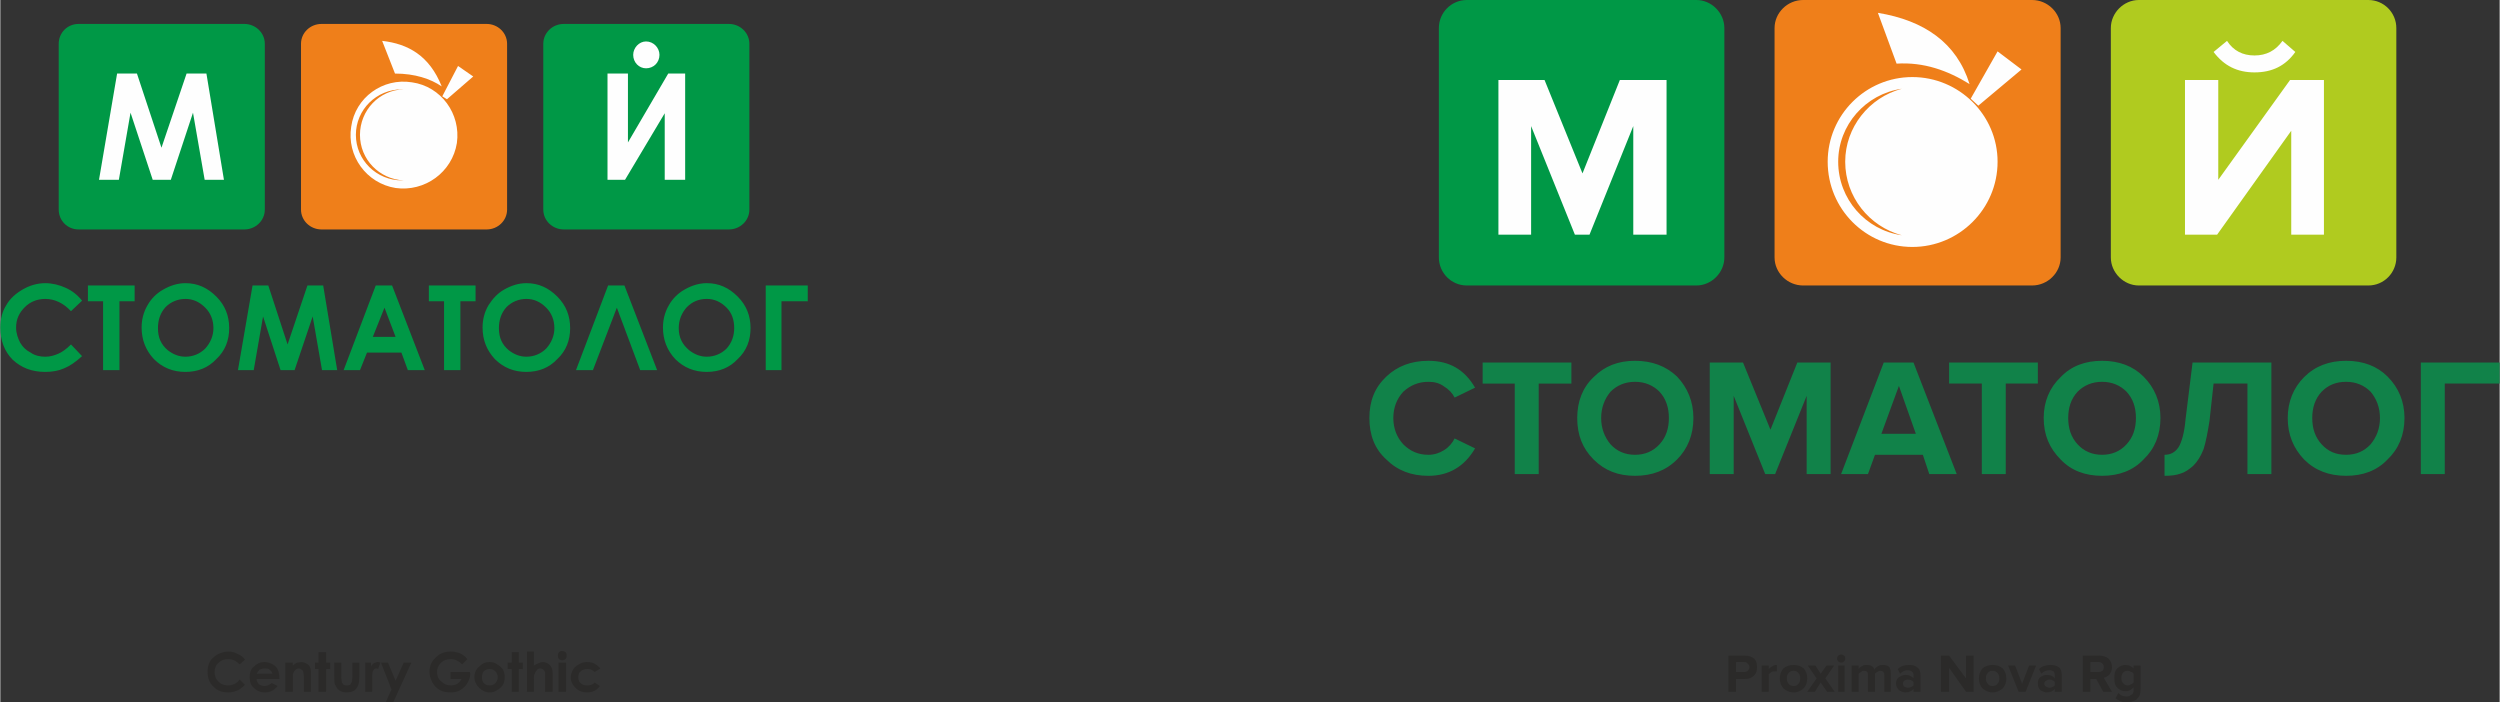 <?xml version="1.0" encoding="UTF-8"?> <!-- Creator: CorelDRAW X8 --> <svg xmlns="http://www.w3.org/2000/svg" xmlns:xlink="http://www.w3.org/1999/xlink" xml:space="preserve" width="188.543mm" height="52.968mm" style="shape-rendering:geometricPrecision; text-rendering:geometricPrecision; image-rendering:optimizeQuality; fill-rule:evenodd; clip-rule:evenodd" viewBox="0 0 4281 1203"><rect x="0" y="0" width="4281" height="1203" fill="#333333" stroke="none"/> <defs> <style type="text/css"> <![CDATA[ .fil2 {fill:#FEFEFE} .fil6 {fill:#FEFEFE} .fil1 {fill:#EF7F1A} .fil4 {fill:#B0CB1F} .fil3 {fill:#009846} .fil0 {fill:#009846} .fil7 {fill:#2B2A29;fill-rule:nonzero} .fil5 {fill:#118249;fill-rule:nonzero} ]]> </style> </defs> <g id="Слой_x0020_1">  <path class="fil0" d="M134 41l284 0c19,0 35,15 35,34l0 284c0,19 -16,34 -35,34l-284 0c-19,0 -34,-15 -34,-34l0 -284c0,-19 15,-34 34,-34z"></path> <path class="fil1" d="M550 41l283 0c19,0 35,15 35,34l0 284c0,19 -16,34 -35,34l-283 0c-19,0 -35,-15 -35,-34l0 -284c0,-19 16,-34 35,-34z"></path> <path class="fil0" d="M965 41l283 0c19,0 35,15 35,34l0 284c0,19 -16,34 -35,34l-283 0c-19,0 -35,-15 -35,-34l0 -284c0,-19 16,-34 35,-34z"></path> <polygon class="fil2" points="200,126 234,126 276,253 319,126 353,126 383,308 350,308 330,193 292,308 261,308 223,193 203,308 169,308 "></polygon> <path class="fil2" d="M688 153c-44,0 -79,35 -79,78 0,43 35,78 79,78 1,0 2,0 3,0 -42,-2 -75,-36 -75,-78 0,-42 33,-77 75,-78 -1,0 -2,0 -3,0zm68 -5c-19,-13 -46,-22 -80,-22l-22 -56c44,5 81,25 102,78zm54 -17l-45 39 -8 -5 27 -52 26 18zm-105 10c-50,-8 -97,26 -104,76 -8,50 26,97 76,105 50,7 97,-27 105,-77 7,-50 -27,-97 -77,-104z"></path> <polygon class="fil2" points="1173,126 1173,308 1138,308 1138,194 1070,308 1040,308 1040,126 1075,126 1075,244 1144,126 "></polygon> <path class="fil2" d="M1106 71c13,0 23,11 23,23 0,13 -10,23 -23,23 -12,0 -22,-10 -22,-23 0,-12 10,-23 22,-23z"></path> <path class="fil3" d="M1311 489l72 0 0 27 -45 0 0 118 -27 0 0 -145zm-101 23c-14,0 -25,5 -34,14 -9,10 -14,22 -14,36 0,16 6,28 18,38 9,7 19,11 30,11 13,0 25,-5 34,-14 9,-10 13,-22 13,-35 0,-14 -4,-26 -13,-35 -10,-10 -21,-15 -34,-15zm0 -27c21,0 38,8 53,23 15,15 22,33 22,54 0,21 -7,39 -22,53 -14,15 -32,22 -53,22 -21,0 -39,-7 -54,-22 -14,-15 -21,-33 -21,-54 0,-13 3,-26 10,-38 6,-11 16,-21 27,-27 12,-7 25,-11 38,-11zm-114 149l-40 -107 -41 107 -29 0 55 -145 28 0 56 145 -29 0zm-195 -122c-13,0 -25,5 -34,14 -9,10 -13,22 -13,36 0,16 5,28 17,38 9,7 19,11 30,11 13,0 25,-5 34,-14 9,-10 14,-22 14,-35 0,-14 -5,-26 -14,-35 -10,-10 -21,-15 -34,-15zm0 -27c21,0 38,8 53,23 15,15 22,33 22,54 0,21 -7,39 -22,53 -14,15 -32,22 -53,22 -21,0 -39,-7 -54,-22 -14,-15 -21,-33 -21,-54 0,-13 3,-26 10,-38 7,-11 16,-21 27,-27 12,-7 25,-11 38,-11zm-167 4l80 0 0 27 -26 0 0 118 -28 0 0 -118 -26 0 0 -27zm-76 38l-20 50 39 0 -19 -50zm-15 -38l28 0 56 145 -29 0 -11 -30 -59 0 -12 30 -28 0 55 -145zm-211 0l27 0 33 101 34 -101 27 0 24 145 -26 0 -16 -92 -31 92 -24 0 -30 -92 -16 92 -27 0 25 -145zm-115 23c-13,0 -25,5 -34,14 -9,10 -13,22 -13,36 0,16 5,28 17,38 9,7 19,11 30,11 13,0 25,-5 34,-14 9,-10 14,-22 14,-35 0,-14 -5,-26 -14,-35 -10,-10 -21,-15 -34,-15zm0 -27c21,0 38,8 53,23 15,15 22,33 22,54 0,21 -7,39 -22,53 -14,15 -32,22 -53,22 -21,0 -39,-7 -54,-22 -14,-15 -21,-33 -21,-54 0,-13 3,-26 10,-38 6,-11 16,-21 27,-27 12,-7 25,-11 38,-11zm-167 4l80 0 0 27 -26 0 0 118 -28 0 0 -118 -26 0 0 -27zm-10 26l-19 18c-13,-14 -28,-21 -44,-21 -14,0 -26,5 -35,14 -10,10 -15,21 -15,35 0,10 3,18 7,26 4,7 10,13 18,17 7,5 16,7 25,7 8,0 15,-2 22,-5 7,-3 14,-8 22,-16l19 20c-11,10 -21,17 -31,21 -9,4 -20,6 -32,6 -23,0 -41,-7 -56,-21 -14,-14 -21,-33 -21,-55 0,-14 3,-27 10,-38 6,-11 16,-20 28,-27 12,-7 25,-11 39,-11 12,0 24,3 35,8 11,5 20,12 28,22z"></path> <path class="fil0" d="M2512 0l393 0c26,0 48,22 48,48l0 393c0,26 -22,48 -48,48l-393 0c-27,0 -48,-22 -48,-48l0 -393c0,-26 21,-48 48,-48z"></path> <path class="fil1" d="M3088 0l392 0c27,0 49,22 49,48l0 393c0,26 -22,48 -49,48l-392 0c-27,0 -49,-22 -49,-48l0 -393c0,-26 22,-48 49,-48z"></path> <path class="fil4" d="M3663 0l393 0c27,0 48,22 48,48l0 393c0,26 -21,48 -48,48l-393 0c-26,0 -48,-22 -48,-48l0 -393c0,-26 22,-48 48,-48z"></path> <path class="fil5" d="M2446 815c-29,0 -53,-9 -72,-28 -20,-18 -29,-42 -29,-71 0,-29 9,-52 29,-71 19,-18 43,-27 72,-27 36,0 62,15 80,46l-35 17c-4,-8 -10,-14 -18,-19 -8,-6 -17,-8 -27,-8 -17,0 -31,6 -43,17 -11,12 -17,27 -17,45 0,18 6,33 17,45 12,12 26,18 43,18 10,0 19,-3 27,-8 8,-5 14,-12 18,-20l35 17c-18,31 -45,47 -80,47zm189 -3l-41 0 0 -155 -55 0 0 -36 152 0 0 36 -56 0 0 155zm165 3c-29,0 -52,-9 -71,-28 -19,-19 -28,-42 -28,-71 0,-28 9,-52 28,-70 19,-19 42,-28 71,-28 29,0 53,9 72,27 18,19 28,43 28,71 0,29 -10,53 -28,71 -19,19 -43,28 -72,28zm-42 -54c11,12 25,18 42,18 17,0 31,-6 42,-18 11,-12 16,-27 16,-45 0,-18 -5,-33 -16,-45 -11,-11 -25,-17 -42,-17 -17,0 -31,6 -42,17 -10,12 -16,27 -16,45 0,18 6,33 16,45zm377 51l-41 0 0 -134 -54 134 -17 0 -54 -134 0 134 -41 0 0 -191 57 0 47 115 46 -115 57 0 0 191zm216 0l-47 0 -11 -33 -82 0 -12 33 -46 0 73 -191 51 0 74 191zm-70 -69l-29 -82 -30 82 59 0zm154 69l-41 0 0 -155 -56 0 0 -36 152 0 0 36 -55 0 0 155zm165 3c-29,0 -53,-9 -71,-28 -19,-19 -29,-42 -29,-71 0,-28 10,-52 29,-70 18,-19 42,-28 71,-28 29,0 53,9 71,27 19,19 29,43 29,71 0,29 -10,53 -29,71 -18,19 -42,28 -71,28zm-42 -54c11,12 25,18 42,18 17,0 31,-6 42,-18 11,-12 16,-27 16,-45 0,-18 -5,-33 -16,-45 -11,-11 -25,-17 -42,-17 -17,0 -31,6 -42,17 -11,12 -16,27 -16,45 0,18 5,33 16,45zm149 54l0 -36c10,0 18,-4 24,-13 5,-8 10,-24 12,-48l12 -97 135 0 0 191 -41 0 0 -155 -58 0 -7 64c-3,19 -6,35 -10,48 -5,13 -11,22 -18,29 -7,6 -14,11 -21,13 -8,3 -17,4 -28,4zm311 0c-29,0 -53,-9 -72,-28 -18,-19 -28,-42 -28,-71 0,-28 10,-52 28,-70 19,-19 43,-28 72,-28 29,0 53,9 71,27 19,19 29,43 29,71 0,29 -10,53 -29,71 -18,19 -42,28 -71,28zm-42 -54c11,12 24,18 42,18 17,0 31,-6 42,-18 10,-12 16,-27 16,-45 0,-18 -6,-33 -16,-45 -11,-11 -25,-17 -42,-17 -18,0 -31,6 -42,17 -11,12 -16,27 -16,45 0,18 5,33 16,45zm211 51l-41 0 0 -191 135 0 0 36 -94 0 0 155z"></path> <path class="fil6" d="M3275 132c80,0 146,65 146,145 0,81 -66,146 -146,146 -80,0 -145,-65 -145,-146 0,-80 65,-145 145,-145zm-18 271c-62,-9 -109,-62 -109,-126 0,-63 47,-116 109,-125 -56,15 -97,66 -97,125 0,60 41,111 97,126zm-41 -381l32 87c47,-3 88,12 125,35 -22,-71 -78,-109 -157,-122zm159 147l13 12 74 -62 -41 -31 -46 81zm-521 233l-57 0 0 -186 -75 186 -25 0 -75 -186 0 186 -56 0 0 -265 79 0 65 160 64 -160 80 0 0 265zm943 0l-55 0 0 -265 57 0 0 171 123 -171 58 0 0 265 -56 0 0 -178 -127 178zm134 -313c-17,24 -40,35 -70,35 -29,0 -52,-11 -70,-35l23 -19c11,17 27,25 47,25 20,0 36,-8 48,-25l22 19z"></path> <path class="fil7" d="M419 1130l-9 8c-6,-6 -12,-9 -20,-9 -6,0 -12,2 -16,6 -5,4 -7,10 -7,16 0,5 1,8 3,12 2,3 5,6 8,8 4,2 8,3 12,3 4,0 7,-1 10,-2 3,-1 7,-4 10,-8l9 9c-5,5 -10,9 -14,10 -4,2 -9,3 -15,3 -10,0 -19,-3 -25,-10 -7,-6 -10,-15 -10,-25 0,-7 1,-12 4,-18 3,-5 8,-9 13,-12 6,-3 12,-5 18,-5 6,0 11,1 16,4 5,2 10,5 13,10zm59 33l-39 0c0,4 2,7 4,9 3,2 6,3 10,3 4,0 8,-2 12,-5l10 5c-3,4 -6,6 -9,8 -4,2 -8,3 -13,3 -8,0 -14,-3 -19,-8 -5,-4 -7,-11 -7,-18 0,-7 2,-14 7,-18 5,-5 11,-8 18,-8 8,0 14,3 19,7 5,5 7,12 7,20l0 2zm-12 -9c-1,-3 -2,-5 -5,-7 -2,-2 -5,-2 -8,-2 -4,0 -7,1 -9,2 -2,2 -3,4 -5,7l27 0zm22 -19l13 0 0 5c2,-2 5,-4 7,-5 3,0 5,-1 7,-1 5,0 9,2 13,5 3,3 4,7 4,13l0 33 -12 0 0 -22c0,-6 -1,-10 -1,-12 -1,-2 -1,-3 -3,-4 -1,-1 -3,-2 -5,-2 -2,0 -4,1 -6,3 -2,2 -3,4 -4,7 0,1 0,5 0,10l0 20 -13 0 0 -50zm57 -18l13 0 0 18 7 0 0 11 -7 0 0 39 -13 0 0 -39 -6 0 0 -11 6 0 0 -18zm27 18l12 0 0 24c0,5 1,8 1,10 1,1 2,3 3,4 2,1 3,1 6,1 2,0 3,0 5,-1 1,-1 2,-3 3,-5 0,-1 1,-4 1,-9l0 -24 12 0 0 21c0,9 -1,15 -2,18 -2,4 -4,7 -7,9 -4,2 -8,3 -13,3 -5,0 -9,-1 -13,-4 -3,-2 -5,-6 -7,-10 -1,-3 -1,-8 -1,-16l0 -21zm53 0l10 0 0 7c1,-3 3,-5 5,-6 2,-1 4,-2 6,-2 2,0 3,0 5,1l-4 11c-1,-1 -2,-1 -3,-1 -2,0 -4,1 -5,3 -2,3 -2,7 -2,14l0 3 0 20 -12 0 0 -50zm27 0l12 0 13 31 14 -31 13 0 -31 68 -13 0 10 -22 -18 -46zm148 -6l-9 9c-6,-6 -12,-9 -20,-9 -6,0 -12,2 -16,6 -5,5 -7,10 -7,16 0,6 2,12 7,16 5,5 10,7 17,7 4,0 8,-1 11,-3 3,-2 5,-4 7,-8l-19 0 0 -12 33 0 1 3c0,5 -2,11 -5,16 -3,5 -7,9 -12,12 -5,3 -10,4 -17,4 -7,0 -13,-1 -18,-4 -6,-3 -10,-8 -13,-13 -3,-6 -5,-12 -5,-18 0,-9 3,-17 9,-23 7,-8 16,-12 27,-12 6,0 11,1 16,3 5,2 9,5 13,10zm38 5c5,0 9,1 13,4 4,2 7,5 10,9 2,4 3,8 3,13 0,4 -1,9 -3,13 -3,4 -6,7 -10,9 -4,3 -8,4 -13,4 -7,0 -13,-3 -18,-8 -5,-5 -8,-11 -8,-18 0,-8 3,-14 9,-19 5,-5 10,-7 17,-7zm0 12c-4,0 -7,1 -10,4 -2,2 -3,6 -3,10 0,4 1,8 3,10 3,3 6,4 10,4 4,0 7,-1 10,-4 2,-2 4,-6 4,-10 0,-4 -2,-8 -4,-10 -3,-3 -6,-4 -10,-4zm38 -29l12 0 0 18 7 0 0 11 -7 0 0 39 -12 0 0 -39 -7 0 0 -11 7 0 0 -18zm26 -1l12 0 0 24c3,-2 5,-3 8,-4 2,-1 4,-2 7,-2 5,0 9,2 12,5 3,3 5,7 5,13l0 33 -13 0 0 -22c0,-6 0,-10 0,-12 -1,-2 -2,-3 -3,-4 -1,-1 -3,-2 -5,-2 -3,0 -5,1 -6,3 -2,2 -3,4 -4,7 -1,1 -1,4 -1,10l0 20 -12 0 0 -69zm60 -1c3,0 4,1 6,2 2,2 2,4 2,6 0,2 0,4 -2,6 -2,1 -3,2 -6,2 -2,0 -4,-1 -5,-2 -2,-2 -2,-4 -2,-6 0,-2 0,-4 2,-6 1,-1 3,-2 5,-2zm-6 20l13 0 0 50 -13 0 0 -50zm72 10l-10 6c-2,-2 -4,-3 -6,-4 -2,-1 -4,-1 -7,-1 -4,0 -8,1 -11,4 -3,2 -4,6 -4,10 0,4 1,8 4,10 3,3 6,4 11,4 5,0 10,-1 13,-5l9 6c-5,7 -12,11 -22,11 -9,0 -15,-3 -20,-8 -5,-5 -8,-11 -8,-18 0,-5 2,-9 4,-13 2,-4 6,-7 10,-9 4,-3 9,-4 14,-4 5,0 10,1 13,3 4,2 7,5 10,8z"></path> <path class="fil7" d="M2973 1185l-13 0 0 -62 29 0c6,0 11,2 15,5 4,4 5,9 5,15 0,5 -1,10 -5,14 -4,4 -9,6 -15,6l-16 0 0 22zm14 -34c3,0 5,-1 6,-2 2,-2 3,-4 3,-6 0,-3 -1,-5 -3,-6 -1,-2 -3,-3 -6,-3l-14 0 0 17 14 0zm42 34l-12 0 0 -45 12 0 0 6c2,-2 4,-4 7,-5 2,-2 5,-2 7,-2l0 11c0,0 -1,0 -3,0 -2,0 -4,0 -6,1 -2,1 -4,3 -5,4l0 30zm60 -6c-5,4 -10,7 -17,7 -8,0 -13,-3 -18,-7 -4,-5 -6,-10 -6,-17 0,-7 2,-12 6,-17 5,-4 10,-6 18,-6 7,0 12,2 17,6 4,5 6,10 6,17 0,7 -2,12 -6,17zm-26 -8c2,3 5,4 9,4 3,0 6,-1 8,-4 2,-2 3,-5 3,-9 0,-4 -1,-7 -3,-9 -2,-3 -5,-4 -8,-4 -4,0 -7,1 -9,4 -2,2 -3,5 -3,9 0,4 1,7 3,9zm79 14l-13 0 -11 -16 -10 16 -13 0 16 -23 -15 -22 13 0 9 14 10 -14 13 0 -15 22 16 23zm11 -50c-2,0 -3,-1 -5,-2 -1,-2 -2,-3 -2,-5 0,-2 1,-4 2,-5 2,-1 3,-2 5,-2 2,0 4,1 5,2 2,1 2,3 2,5 0,2 0,3 -2,5 -1,1 -3,2 -5,2zm6 50l-11 0 0 -45 11 0 0 45zm79 0l-11 0 0 -29c0,-5 -3,-7 -7,-7 -2,0 -4,1 -5,2 -2,1 -3,2 -4,3l0 31 -12 0 0 -29c0,-5 -2,-7 -7,-7 -2,0 -4,1 -5,2 -2,1 -3,2 -4,3l0 31 -12 0 0 -45 12 0 0 6c1,-2 3,-4 6,-5 2,-2 5,-2 8,-2 7,0 11,2 13,8 1,-2 3,-4 6,-6 3,-2 6,-2 9,-2 4,0 8,1 10,3 2,2 3,6 3,10l0 33zm51 0l-12 0 0 -5c-3,4 -8,6 -14,6 -4,0 -8,-2 -11,-4 -3,-3 -5,-7 -5,-11 0,-5 2,-9 5,-11 3,-2 7,-4 11,-4 6,0 11,2 14,6l0 -6c0,-3 -1,-4 -3,-6 -2,-1 -4,-2 -7,-2 -5,0 -9,2 -13,6l-4 -8c5,-5 11,-7 19,-7 6,0 11,1 14,4 4,2 6,7 6,13l0 29zm-22 -7c5,0 8,-2 10,-4l0 -6c-2,-2 -5,-4 -10,-4 -2,0 -4,1 -6,2 -1,1 -2,3 -2,5 0,2 1,4 2,5 2,1 4,2 6,2zm113 7l-13 0 -29 -41 0 41 -14 0 0 -62 14 0 29 39 0 -39 13 0 0 62zm50 -6c-5,4 -10,7 -18,7 -7,0 -12,-3 -17,-7 -4,-5 -6,-10 -6,-17 0,-7 2,-12 6,-17 5,-4 10,-6 17,-6 8,0 13,2 18,6 4,5 6,10 6,17 0,7 -2,12 -6,17zm-26 -8c2,3 5,4 8,4 4,0 7,-1 9,-4 2,-2 3,-5 3,-9 0,-4 -1,-7 -3,-9 -2,-3 -5,-4 -9,-4 -3,0 -6,1 -8,4 -2,2 -3,5 -3,9 0,4 1,7 3,9zm65 14l-12 0 -18 -45 12 0 12 31 12 -31 12 0 -18 45zm62 0l-12 0 0 -5c-3,4 -8,6 -14,6 -4,0 -7,-2 -11,-4 -3,-3 -4,-7 -4,-11 0,-5 1,-9 4,-11 3,-2 7,-4 11,-4 7,0 11,2 14,6l0 -6c0,-3 -1,-4 -2,-6 -2,-1 -4,-2 -7,-2 -5,0 -10,2 -14,6l-4 -8c5,-5 12,-7 20,-7 5,0 10,1 14,4 3,2 5,7 5,13l0 29zm-21 -7c4,0 7,-2 9,-4l0 -6c-2,-2 -5,-4 -9,-4 -2,0 -4,1 -6,2 -2,1 -3,3 -3,5 0,2 1,4 3,5 2,1 4,2 6,2zm107 7l-15 0 -12 -22 -10 0 0 22 -13 0 0 -62 29 0c6,0 11,2 15,5 4,4 6,9 6,15 0,5 -2,9 -4,12 -3,3 -6,5 -10,6l14 24zm-23 -34c3,0 5,-1 7,-2 1,-2 2,-4 2,-6 0,-3 -1,-5 -2,-6 -2,-2 -4,-3 -7,-3l-14 0 0 17 14 0zm48 52c-8,0 -14,-3 -19,-7l5 -9c3,4 8,6 14,6 3,0 6,-1 8,-3 3,-1 4,-4 4,-8l0 -5c-4,5 -8,7 -14,7 -5,0 -10,-2 -14,-6 -4,-4 -5,-9 -5,-17 0,-7 1,-12 5,-16 4,-4 9,-6 14,-6 6,0 10,2 14,6l0 -5 12 0 0 41c0,5 -1,8 -2,11 -2,3 -4,5 -6,7 -3,1 -5,2 -8,3 -2,0 -5,1 -8,1zm2 -29c2,0 4,-1 6,-2 2,-1 3,-2 4,-3l0 -15c-1,-1 -2,-3 -4,-3 -2,-1 -4,-2 -6,-2 -3,0 -6,1 -8,3 -2,3 -3,6 -3,9 0,4 1,7 3,9 2,3 5,4 8,4z"></path> </g> </svg> 